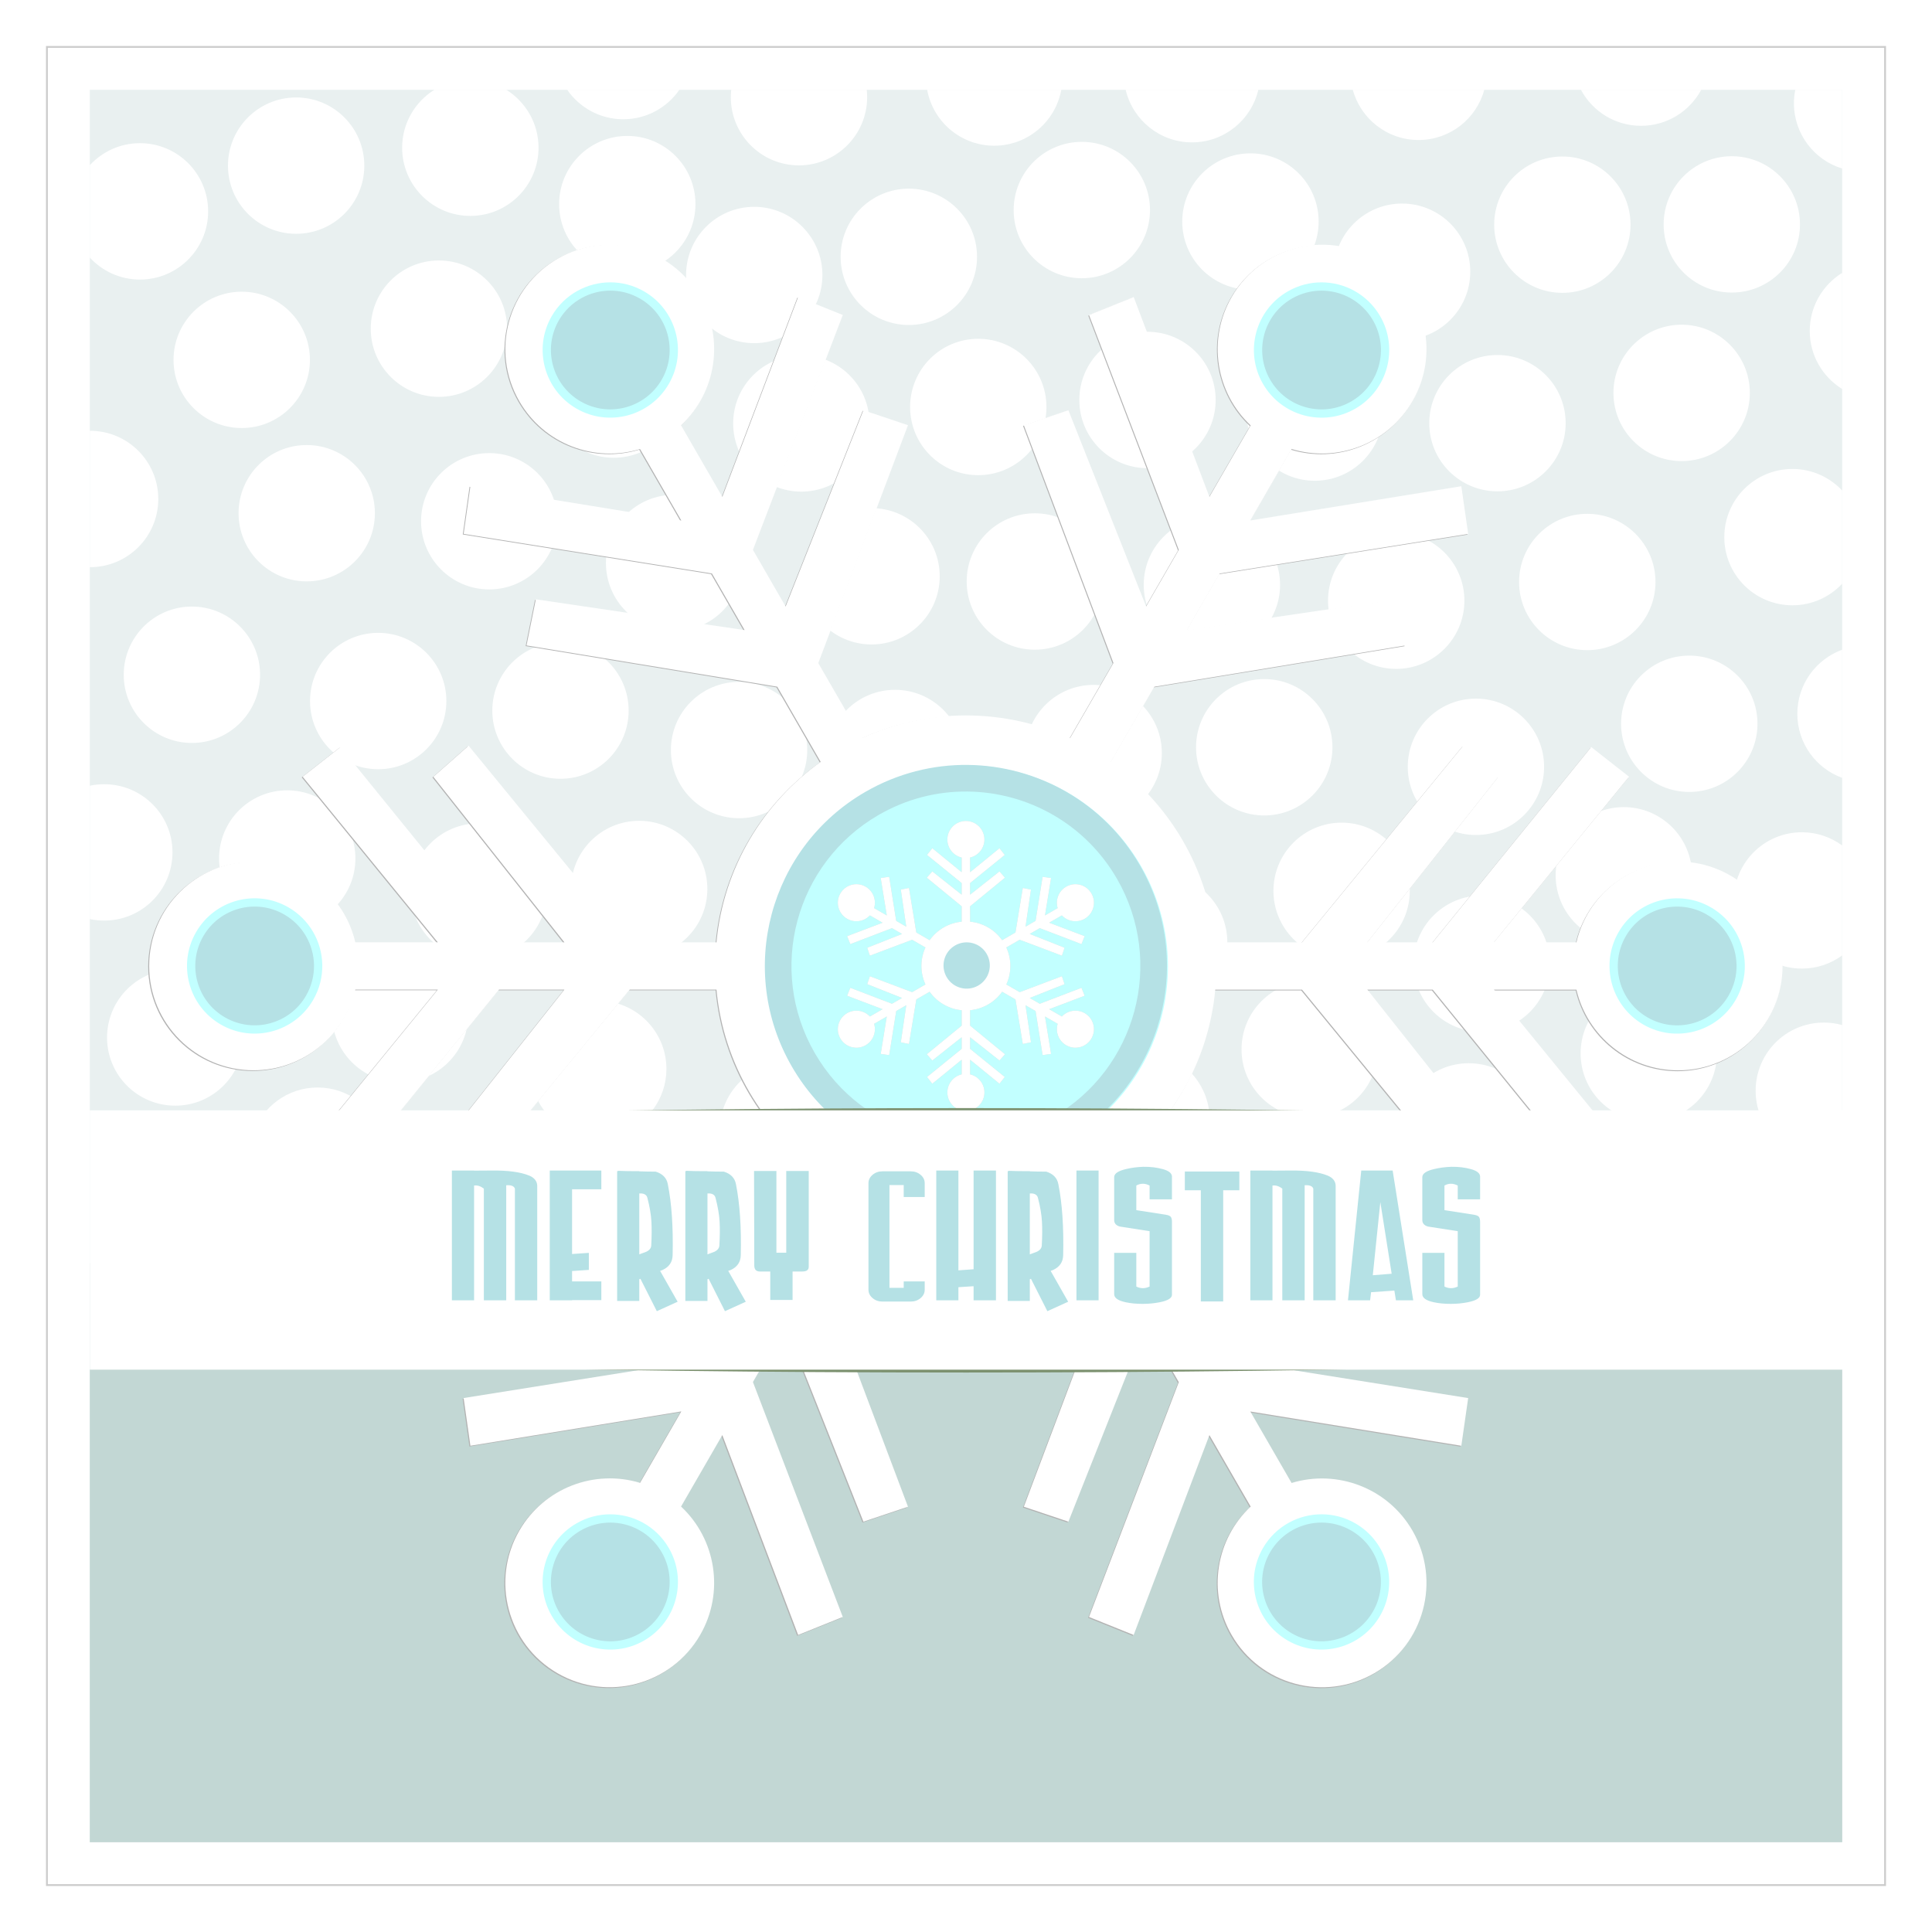 <?xml version="1.0" encoding="UTF-8" standalone="no"?>
<!-- Created with Inkscape (http://www.inkscape.org/) -->

<svg
   xmlns:dc="http://purl.org/dc/elements/1.1/"
   xmlns:cc="http://creativecommons.org/ns#"
   xmlns:rdf="http://www.w3.org/1999/02/22-rdf-syntax-ns#"
   xmlns:svg="http://www.w3.org/2000/svg"
   xmlns="http://www.w3.org/2000/svg"
   xmlns:sodipodi="http://sodipodi.sourceforge.net/DTD/sodipodi-0.dtd"
   xmlns:inkscape="http://www.inkscape.org/namespaces/inkscape"
   width="1050"
   height="1050"
   id="svg2"
   version="1.1"
   inkscape:version="0.48.4 r9939"
   sodipodi:docname="Simple Xmas Cards 6.svg">
  <defs
     id="defs4">
    <filter
       inkscape:collect="always"
       id="filter4195"
       x="-0.009"
       width="1.018"
       y="-0.378"
       height="1.757"
       color-interpolation-filters="sRGB">
      <feGaussianBlur
         inkscape:collect="always"
         stdDeviation="2.543"
         id="feGaussianBlur4197" />
    </filter>
    <filter
       inkscape:collect="always"
       id="filter4199"
       x="-0.009"
       width="1.018"
       y="-0.378"
       height="1.757"
       color-interpolation-filters="sRGB">
      <feGaussianBlur
         inkscape:collect="always"
         stdDeviation="2.543"
         id="feGaussianBlur4201" />
    </filter>
    <filter
       inkscape:collect="always"
       id="filter5151">
      <feGaussianBlur
         inkscape:collect="always"
         stdDeviation="3.935"
         id="feGaussianBlur5153" />
    </filter>
    <filter
       inkscape:collect="always"
       id="filter5212">
      <feGaussianBlur
         inkscape:collect="always"
         stdDeviation="2.968"
         id="feGaussianBlur5214" />
    </filter>
  </defs>
  <sodipodi:namedview
     id="base"
     pagecolor="#ffffff"
     bordercolor="#666666"
     borderopacity="1.0"
     inkscape:pageopacity="0.0"
     inkscape:pageshadow="2"
     inkscape:zoom="0.21142616"
     inkscape:cx="711.07122"
     inkscape:cy="318.68208"
     inkscape:document-units="px"
     inkscape:current-layer="layer1"
     showgrid="false"
     inkscape:showpageshadow="false"
     inkscape:window-width="705"
     inkscape:window-height="423"
     inkscape:window-x="52"
     inkscape:window-y="52"
     inkscape:window-maximized="0"
     showguides="true"
     inkscape:guide-bbox="true" />
  <g
     inkscape:label="Layer 1"
     inkscape:groupmode="layer"
     id="layer1"
     transform="translate(0,-2.362)">
    <g
       transform="translate(-1109.129,-9.94e-5)"
       id="g4395">
      <path
         inkscape:connector-curvature="0"
         style="fill:#ffffff;fill-opacity:1;stroke:#cccccc;stroke-width:0.999"
         d="m 1134.629,27.862 999.001,0 0,999.001 -999.001,0 z"
         id="path4397" />
      <path
         inkscape:connector-curvature="0"
         id="path4399"
         d="m 1157.939,51.172 952.381,0 0,952.381 -952.381,0 z"
         style="fill:#e9f0f0;fill-opacity:1;stroke:none" />
      <path
         style="fill:#c2d7d4;fill-opacity:1;stroke:none"
         d="m 1157.939,688.846 952.381,0 0,314.707 -952.381,0 z"
         id="path4401"
         inkscape:connector-curvature="0" />
      <path
         inkscape:connector-curvature="0"
         id="path4403"
         transform="translate(0,2.362)"
         d="m 1345.188,48.812 c -10.502,6.541 -17.5,18.185 -17.5,31.469 0,20.464 16.598,37.062 37.062,37.062 20.464,0 37.062,-16.598 37.062,-37.062 0,-13.284 -6.997,-24.928 -17.5,-31.469 l -39.125,0 z m 72.219,0 c 6.688,9.66 17.83,16 30.469,16 12.639,0 23.781,-6.34 30.469,-16 l -60.938,0 z m 89.125,0 c -0.142,1.317 -0.219,2.645 -0.219,4 0,20.464 16.567,37.062 37.031,37.062 20.464,0 37.062,-16.598 37.062,-37.062 0,-1.355 -0.077,-2.683 -0.219,-4 l -73.656,0 z m 106.5,0 c 3.148,17.273 18.256,30.375 36.438,30.375 18.183,0 33.291,-13.101 36.437,-30.375 l -72.875,0 z m 107.875,0 c 3.846,16.361 18.528,28.562 36.063,28.562 17.535,0 32.185,-12.201 36.031,-28.562 l -72.094,0 z m 123.438,0 c 4.287,15.724 18.667,27.281 35.75,27.281 17.083,0 31.432,-11.557 35.719,-27.281 l -71.469,0 z m 124,0 c 6.244,11.651 18.513,19.562 32.656,19.562 14.144,0 26.444,-7.911 32.688,-19.562 l -65.344,0 z m 116.469,0 c -0.476,2.37 -0.719,4.834 -0.719,7.344 0,16.693 11.043,30.802 26.219,35.438 l 0,-42.781 -25.5,0 z m -814.719,4.156 c -20.465,0 -37.063,16.598 -37.063,37.062 0,20.464 16.598,37.031 37.063,37.031 20.464,0 37.031,-16.567 37.031,-37.031 0,-20.464 -16.567,-37.062 -37.031,-37.062 z M 1450.062,73.875 c -20.464,0 -37.062,16.598 -37.062,37.062 0,20.464 16.598,37.062 37.062,37.062 20.464,0 37.031,-16.598 37.031,-37.062 0,-20.464 -16.567,-37.062 -37.031,-37.062 z m 247,3.219 c -20.465,0 -37.031,16.598 -37.031,37.062 0,20.464 16.567,37.062 37.031,37.062 20.464,0 37.062,-16.598 37.062,-37.062 0,-20.464 -16.598,-37.062 -37.062,-37.062 z m -511.875,0.719 c -10.781,0 -20.479,4.619 -27.25,11.969 l 0,50.188 c 6.771,7.35 16.469,11.969 27.25,11.969 20.464,0 37.062,-16.598 37.062,-37.062 0,-20.464 -16.598,-37.062 -37.062,-37.062 z m 603.531,5.531 c -20.465,0 -37.063,16.598 -37.063,37.062 0,20.464 16.598,37.062 37.063,37.062 20.464,0 37.062,-16.598 37.062,-37.062 0,-20.464 -16.598,-37.062 -37.062,-37.062 z m 261.594,1.562 c -20.464,0 -37.031,16.598 -37.031,37.062 0,20.464 16.567,37.031 37.031,37.031 20.464,0 37.062,-16.567 37.062,-37.031 0,-20.464 -16.598,-37.062 -37.062,-37.062 z M 1958.25,85.062 c -20.464,0 -37.062,16.567 -37.062,37.031 0,20.464 16.598,37.062 37.062,37.062 20.464,0 37.031,-16.598 37.031,-37.062 0,-20.464 -16.567,-37.031 -37.031,-37.031 z m -355.188,17.469 c -20.464,0 -37.062,16.567 -37.062,37.031 0,20.464 16.598,37.062 37.062,37.062 20.464,0 37.062,-16.598 37.062,-37.062 0,-20.464 -16.598,-37.031 -37.062,-37.031 z m 268.062,8.094 c -20.464,0 -37.062,16.567 -37.062,37.031 0,20.464 16.598,37.062 37.062,37.062 20.464,0 37.062,-16.598 37.062,-37.062 0,-20.464 -16.598,-37.031 -37.062,-37.031 z m -352.094,1.781 c -20.464,0 -37.031,16.598 -37.031,37.062 0,20.464 16.567,37.031 37.031,37.031 20.465,0 37.063,-16.567 37.063,-37.031 0,-20.464 -16.598,-37.062 -37.063,-37.062 z m -171.375,29.156 c -20.464,0 -37.031,16.598 -37.031,37.062 0,20.464 16.567,37.062 37.031,37.062 20.465,1e-5 37.063,-16.598 37.063,-37.062 0,-20.464 -16.598,-37.062 -37.063,-37.062 z m 762.656,6.75 c -10.574,6.526 -17.625,18.224 -17.625,31.562 0,13.338 7.051,25.006 17.625,31.531 l 0,-63.094 z M 1240.5,158.531 c -20.464,0 -37.062,16.598 -37.062,37.062 0,20.464 16.598,37.031 37.062,37.031 20.464,1e-5 37.062,-16.567 37.062,-37.031 0,-20.464 -16.598,-37.062 -37.062,-37.062 z m 202.188,16.125 c -20.464,0 -37.062,16.598 -37.062,37.062 0,20.464 16.598,37.062 37.062,37.062 20.464,0 37.062,-16.598 37.062,-37.062 0,-20.464 -16.598,-37.062 -37.062,-37.062 z m 580.375,1.812 c -20.464,0 -37.062,16.598 -37.062,37.062 0,20.464 16.598,37.062 37.062,37.062 20.464,0 37.062,-16.598 37.062,-37.062 0,-20.464 -16.598,-37.062 -37.062,-37.062 z M 1732.75,180.312 c -20.464,0 -37.031,16.598 -37.031,37.062 0,20.464 16.567,37.062 37.031,37.062 20.464,0 37.062,-16.598 37.062,-37.062 0,-20.464 -16.598,-37.062 -37.062,-37.062 z m -91.969,3.812 c -20.464,0 -37.031,16.598 -37.031,37.062 0,20.464 16.567,37.062 37.031,37.062 20.465,0 37.063,-16.598 37.063,-37.062 0,-20.464 -16.598,-37.062 -37.063,-37.062 z m 182.906,3.031 c -20.464,0 -37.062,16.598 -37.062,37.062 0,20.464 16.598,37.062 37.062,37.062 20.464,0 37.062,-16.598 37.062,-37.062 0,-20.464 -16.598,-37.062 -37.062,-37.062 z m 99.281,5.781 c -20.465,0 -37.063,16.598 -37.063,37.062 0,20.464 16.598,37.031 37.063,37.031 20.464,0 37.062,-16.567 37.062,-37.031 0,-20.464 -16.598,-37.062 -37.062,-37.062 z m -378.344,0.156 c -20.464,0 -37.031,16.567 -37.031,37.031 0,20.464 16.567,37.062 37.031,37.062 20.464,0 37.062,-16.598 37.062,-37.062 0,-20.464 -16.598,-37.031 -37.062,-37.031 z m -386.688,41.031 0,74.125 c 0.05,2.1e-4 0.106,0 0.156,0 20.464,0 37.062,-16.598 37.062,-37.062 0,-20.464 -16.598,-37.062 -37.062,-37.062 -0.05,0 -0.106,-2.1e-4 -0.156,0 z m 117.875,7.75 c -20.464,0 -37.031,16.567 -37.031,37.031 0,20.464 16.567,37.062 37.031,37.062 20.464,0 37.062,-16.598 37.062,-37.062 0,-20.464 -16.598,-37.031 -37.062,-37.031 z m 99.219,4.375 c -20.464,0 -37.062,16.567 -37.062,37.031 0,20.464 16.598,37.062 37.062,37.062 20.465,0 37.031,-16.598 37.031,-37.062 0,-20.464 -16.567,-37.031 -37.031,-37.031 z m 708.25,8.625 c -20.464,0 -37.031,16.598 -37.031,37.062 0,20.464 16.567,37.031 37.031,37.031 10.661,0 20.271,-4.512 27.031,-11.719 l 0,-50.656 c -6.76,-7.207 -16.37,-11.719 -27.031,-11.719 z M 1475.5,268.906 c -20.464,0 -37.062,16.598 -37.062,37.062 0,20.464 16.598,37.062 37.062,37.062 20.464,0 37.062,-16.598 37.062,-37.062 0,-20.464 -16.598,-37.062 -37.062,-37.062 z m 107.281,7.25 c -20.464,0 -37.031,16.598 -37.031,37.062 0,20.464 16.567,37.031 37.031,37.031 20.465,0 37.063,-16.567 37.063,-37.031 0,-20.464 -16.598,-37.062 -37.063,-37.062 z m 88.75,2.812 c -20.464,0 -37.031,16.598 -37.031,37.062 0,20.464 16.567,37.062 37.031,37.062 20.465,0 37.063,-16.598 37.063,-37.062 0,-20.464 -16.598,-37.062 -37.063,-37.062 z m 300.25,0.281 c -20.465,0 -37.062,16.598 -37.062,37.062 0,20.464 16.598,37.031 37.062,37.031 20.464,0 37.063,-16.567 37.063,-37.031 0,-20.464 -16.598,-37.062 -37.063,-37.062 z m -204.031,1.531 c -20.464,0 -37.031,16.598 -37.031,37.062 0,20.464 16.567,37.062 37.031,37.062 20.464,0 37.062,-16.598 37.062,-37.062 0,-20.464 -16.598,-37.062 -37.062,-37.062 z m 100.188,8.625 c -20.464,0 -37.062,16.567 -37.062,37.031 0,20.464 16.598,37.094 37.062,37.094 20.464,0 37.062,-16.629 37.062,-37.094 0,-20.464 -16.598,-37.031 -37.062,-37.031 z m -654.531,40.25 c -20.464,0 -37.031,16.598 -37.031,37.062 0,20.464 16.567,37.062 37.031,37.062 20.465,0 37.063,-16.598 37.063,-37.062 0,-20.464 -16.598,-37.062 -37.063,-37.062 z m 101.25,14.281 c -20.464,0 -37.031,16.598 -37.031,37.062 0,20.464 16.567,37.062 37.031,37.062 20.465,0 37.063,-16.598 37.063,-37.062 0,-20.464 -16.598,-37.062 -37.063,-37.062 z m 99.094,5.188 c -20.464,0 -37.062,16.598 -37.062,37.062 0,20.464 16.598,37.062 37.062,37.062 20.464,0 37.031,-16.598 37.031,-37.062 0,-20.464 -16.567,-37.062 -37.031,-37.062 z m 696.562,4 c -14.22,5.178 -24.375,18.802 -24.375,34.812 0,16.011 10.155,29.635 24.375,34.812 l 0,-69.625 z m -83.094,3.188 c -20.465,0 -37.063,16.567 -37.063,37.031 0,20.464 16.598,37.062 37.063,37.062 20.464,0 37.062,-16.598 37.062,-37.062 0,-20.464 -16.598,-37.031 -37.062,-37.031 z m -231,12.75 c -20.465,0 -37.063,16.598 -37.063,37.062 0,20.464 16.598,37.062 37.063,37.062 20.464,0 37.062,-16.598 37.062,-37.062 0,-20.464 -16.598,-37.062 -37.062,-37.062 z m -285.438,1.531 c -20.464,0 -37.031,16.567 -37.031,37.031 0,20.464 16.567,37.062 37.031,37.062 20.465,0 37.063,-16.598 37.063,-37.062 0,-20.464 -16.598,-37.031 -37.063,-37.031 z m 192.719,1.625 c -20.464,0 -37.062,16.598 -37.062,37.062 0,20.464 16.598,37.062 37.062,37.062 20.464,0 37.062,-16.598 37.062,-37.062 0,-20.464 -16.598,-37.062 -37.062,-37.062 z m -107.938,2.688 c -20.464,0 -37.062,16.598 -37.062,37.062 0,20.464 16.598,37.031 37.062,37.031 20.464,0 37.094,-16.567 37.094,-37.031 0,-20.464 -16.629,-37.062 -37.094,-37.062 z m 315.719,4.781 c -20.464,0 -37.062,16.598 -37.062,37.062 0,20.464 16.598,37.062 37.062,37.062 20.465,0 37.031,-16.598 37.031,-37.062 0,-20.464 -16.567,-37.062 -37.031,-37.062 z m -745.469,46.531 c -2.707,0 -5.333,0.262 -7.875,0.812 l 0,72.469 c 2.542,0.551 5.168,0.812 7.875,0.812 20.464,0 37.062,-16.598 37.062,-37.062 0,-20.464 -16.598,-37.031 -37.062,-37.031 z m 99.406,3.312 c -20.465,0 -37.031,16.598 -37.031,37.062 0,20.464 16.567,37.062 37.031,37.062 20.464,0 37.062,-16.598 37.062,-37.062 0,-20.464 -16.598,-37.062 -37.062,-37.062 z m 726.437,9.125 c -20.464,0 -37.062,16.598 -37.062,37.062 0,20.464 16.598,37.031 37.062,37.031 20.465,0 37.063,-16.567 37.063,-37.031 0,-20.464 -16.598,-37.062 -37.063,-37.062 z m -535.156,7.438 c -20.464,0 -37.031,16.598 -37.031,37.062 0,20.464 16.567,37.031 37.031,37.031 20.464,0 37.062,-16.567 37.062,-37.031 0,-20.464 -16.598,-37.062 -37.062,-37.062 z m 381.781,1 c -20.464,0 -37.062,16.598 -37.062,37.062 0,20.464 16.598,37.062 37.062,37.062 20.465,0 37.031,-16.598 37.031,-37.062 0,-20.464 -16.567,-37.062 -37.031,-37.062 z m -468.969,0.375 c -20.464,0 -37.062,16.567 -37.062,37.031 0,20.464 16.598,37.062 37.062,37.062 20.464,0 37.062,-16.598 37.062,-37.062 0,-20.464 -16.598,-37.031 -37.062,-37.031 z m 719.094,4.844 c -20.464,0 -37.031,16.598 -37.031,37.062 0,20.464 16.567,37.031 37.031,37.031 8.198,0 15.77,-2.649 21.906,-7.156 l 0,-59.75 c -6.137,-4.507 -13.709,-7.188 -21.906,-7.188 z m -445.719,0.062 c -20.464,0 -37.031,16.598 -37.031,37.062 0,20.464 16.567,37.031 37.031,37.031 20.464,0 37.062,-16.567 37.062,-37.031 0,-20.464 -16.598,-37.062 -37.062,-37.062 z m 96.406,22.719 c -20.465,0 -37.063,16.567 -37.063,37.031 0,20.464 16.598,37.062 37.063,37.062 20.464,0 37.062,-16.598 37.062,-37.062 0,-20.464 -16.598,-37.031 -37.062,-37.031 z m -196.5,7.812 c -20.465,0 -37.063,16.598 -37.063,37.062 0,20.464 16.598,37.031 37.063,37.031 20.464,0 37.031,-16.567 37.031,-37.031 0,-20.464 -16.567,-37.062 -37.031,-37.062 z m 371.812,3.781 c -20.464,0 -37.062,16.629 -37.062,37.094 0,20.464 16.598,37.031 37.062,37.031 20.465,0 37.031,-16.567 37.031,-37.031 0,-20.464 -16.567,-37.094 -37.031,-37.094 z m -587.812,27.375 c -20.465,0 -37.063,16.598 -37.063,37.062 0,20.464 16.598,37.062 37.063,37.062 20.464,0 37.062,-16.598 37.062,-37.062 0,-20.464 -16.598,-37.062 -37.062,-37.062 z m -122.219,12.75 c -20.464,0 -37.062,16.598 -37.062,37.062 0,20.464 16.598,37.031 37.062,37.031 20.464,0 37.031,-16.567 37.031,-37.031 0,-20.464 -16.567,-37.062 -37.031,-37.062 z m 616.531,6.438 c -20.464,0 -37.031,16.567 -37.031,37.031 0,20.464 16.567,37.094 37.031,37.094 20.465,0 37.063,-16.629 37.063,-37.094 0,-20.464 -16.598,-37.031 -37.063,-37.031 z m 184.281,2.188 c -20.464,0 -37.031,16.598 -37.031,37.062 0,20.464 16.567,37.031 37.031,37.031 20.464,0 37.062,-16.567 37.062,-37.031 0,-20.464 -16.598,-37.062 -37.062,-37.062 z m -364.406,6.281 c -20.464,0 -37.031,16.598 -37.031,37.062 0,20.464 16.567,37.031 37.031,37.031 20.465,0 37.063,-16.567 37.063,-37.031 0,-20.464 -16.598,-37.062 -37.063,-37.062 z M 1434.25,543.875 c -20.464,0 -37.062,16.598 -37.062,37.062 0,16.406 10.695,30.314 25.469,35.188 l 23.188,0 c 14.774,-4.874 25.469,-18.781 25.469,-35.188 0,-20.464 -16.598,-37.062 -37.062,-37.062 z m 666.062,11.875 c -20.464,0 -37.031,16.567 -37.031,37.031 0,8.846 3.077,16.973 8.25,23.344 l 38.781,0 0,-59.031 c -3.183,-0.891 -6.532,-1.344 -10,-1.344 z m -370.781,15.688 c -20.464,0 -37.094,16.598 -37.094,37.062 0,2.611 0.267,5.167 0.781,7.625 l 72.562,0 c 0.514,-2.458 0.781,-5.014 0.781,-7.625 0,-20.464 -16.567,-37.062 -37.031,-37.062 z m -192.156,5.75 c -20.464,0 -37.062,16.598 -37.062,37.062 0,0.63 0.032,1.253 0.062,1.875 l 74,0 c 0.031,-0.622 0.062,-1.245 0.062,-1.875 0,-20.464 -16.598,-37.062 -37.062,-37.062 z m 370,0.656 c -20.464,0 -37.094,16.598 -37.094,37.062 0,0.41 0.018,0.812 0.031,1.219 l 74.094,0 c 0.013,-0.406 0.031,-0.809 0.031,-1.219 0,-20.464 -16.598,-37.062 -37.062,-37.062 z m -625.625,13.188 c -16.275,0 -30.084,10.505 -35.062,25.094 l 70.125,0 c -4.978,-14.589 -18.788,-25.094 -35.062,-25.094 z"
         style="fill:#ffffff;fill-opacity:1;fill-rule:nonzero;stroke:none" />
      <g
         id="g4405"
         transform="matrix(0.866,0.5,-0.5,0.866,-354.877,-1218.71)">
        <path
           transform="matrix(0.531,0.92,-0.92,0.531,1666.016,-2203.452)"
           inkscape:connector-curvature="0"
           id="path4407"
           d="m 2656.421,105.15 c -29.501,0 -53.414,23.913 -53.414,53.414 0,25.345 17.657,46.587 41.338,52.063 l 0,42.225 -84.745,-69.164 -15.201,19.381 99.946,81.114 0,33.442 -84.703,-67.053 -15.919,18.03 100.621,82.465 0,44.378 c -38.111,3.568 -71.349,23.815 -92.388,53.372 l -38.425,-22.21 -21.112,-128.405 -23.604,4.771 15.75,106.913 -28.966,-16.721 -20.268,-127.138 -24.406,3.505 17.523,107.969 -36.567,-21.112 c 7.098,-23.246 -2.456,-49.186 -24.406,-61.859 -25.549,-14.751 -58.214,-5.999 -72.964,19.55 -14.751,25.549 -5.999,58.214 19.55,72.964 21.937,12.666 49.158,8.033 65.744,-9.712 l 36.566,21.112 -102.268,38.762 9.205,22.844 120.171,-45.94 28.966,16.721 -100.41,39.776 7.685,22.801 121.691,-45.856 38.425,22.21 c -7.432,16.233 -11.612,34.308 -11.612,53.33 0,19.035 4.17,37.087 11.612,53.33 l -38.382,22.168 -121.734,-45.898 -7.685,22.801 100.453,39.818 -28.966,16.721 -120.214,-45.983 -9.205,22.844 102.268,38.804 -36.566,21.112 c -16.583,-17.77 -43.794,-22.427 -65.744,-9.754 -25.549,14.751 -34.301,47.415 -19.55,72.964 14.751,25.549 47.415,34.301 72.964,19.55 21.937,-12.666 31.523,-38.539 24.448,-61.775 l 36.567,-21.112 -17.565,107.926 24.406,3.462 20.268,-127.054 28.966,-16.721 -15.75,106.828 23.604,4.771 21.112,-128.321 38.467,-22.21 c 21.041,29.531 54.255,49.764 92.345,53.33 l 0,44.378 -100.621,82.465 15.919,18.03 84.703,-67.053 0,33.442 -99.946,81.114 15.201,19.381 84.745,-69.164 0,42.225 c -23.681,5.476 -41.338,26.718 -41.338,52.063 0,29.501 23.913,53.414 53.414,53.414 29.501,0 53.414,-23.913 53.414,-53.414 0,-25.331 -17.635,-46.572 -41.296,-52.063 l 0,-42.225 84.703,69.164 15.201,-19.381 -99.903,-81.114 0,-33.442 84.66,67.053 15.919,-18.03 -100.579,-82.465 0,-44.378 c 38.09,-3.566 71.304,-23.799 92.345,-53.33 l 38.467,22.21 21.112,128.321 23.561,-4.771 -15.708,-106.828 28.966,16.721 20.268,127.054 24.406,-3.462 -17.565,-107.926 36.567,21.112 c -7.075,23.236 2.511,49.109 24.448,61.775 25.549,14.751 58.214,5.999 72.964,-19.55 14.751,-25.549 5.999,-58.214 -19.55,-72.964 -21.95,-12.673 -49.161,-8.016 -65.744,9.754 l -36.566,-21.112 102.268,-38.804 -9.205,-22.844 -120.214,45.983 -28.966,-16.721 100.41,-39.818 -7.643,-22.801 -121.734,45.898 -38.382,-22.168 c 7.442,-16.242 11.612,-34.295 11.612,-53.33 0,-19.035 -4.169,-37.13 -11.612,-53.372 l 38.424,-22.168 121.692,45.856 7.643,-22.801 -100.368,-39.776 28.966,-16.721 120.171,45.94 9.205,-22.844 -102.268,-38.762 36.566,-21.112 c 16.586,17.745 43.807,22.377 65.744,9.712 25.549,-14.751 34.301,-47.415 19.55,-72.964 -14.751,-25.549 -47.415,-34.301 -72.964,-19.55 -21.95,12.673 -31.504,38.613 -24.406,61.859 l -36.567,21.112 17.523,-107.969 -24.406,-3.505 -20.268,127.138 -28.966,16.721 15.708,-106.913 -23.561,-4.771 -21.112,128.405 -38.425,22.21 c -21.039,-29.557 -54.276,-49.804 -92.388,-53.372 l 0,-44.378 100.579,-82.465 -15.919,-18.03 -84.66,67.053 0,-33.442 99.903,-81.114 -15.201,-19.381 -84.703,69.164 0,-42.225 c 23.66,-5.491 41.296,-26.732 41.296,-52.063 0,-29.501 -23.913,-53.414 -53.414,-53.414 z"
           style="fill:#b3b3b3;filter:url(#filter5151)" />
        <path
           style="fill:#ffffff"
           d="m 2979.943,295.692 c -15.666,-27.134 -50.359,-36.43 -77.494,-20.764 -23.312,13.459 -33.473,40.979 -25.934,65.669 l -38.837,22.423 18.613,-114.675 -25.898,-3.689 -21.532,135.002 -30.759,17.759 16.693,-113.515 -25.037,-5.067 -22.416,136.341 -40.818,23.566 c -23.52,-33.159 -59.793,-52.978 -98.151,-56.633 l 0.024,-47.136 106.892,-87.606 -16.923,-19.176 -89.972,71.261 0,-35.522 106.176,-86.156 -16.184,-20.587 -90.001,73.452 5e-4,-44.844 c 25.151,-5.816 43.936,-28.379 43.936,-55.297 10e-5,-31.332 -25.396,-56.729 -56.728,-56.729 -31.332,-1.72e-4 -56.729,25.396 -56.729,56.728 0,26.903 18.716,49.481 43.845,55.312 l -6e-4,44.844 -89.96,-73.48 -16.123,20.597 106.07,86.135 0,35.522 -89.906,-71.233 -16.891,19.177 106.799,87.578 -0.024,47.136 c -18.878,1.784 -37.722,7.539 -55.218,17.64 -17.508,10.108 -31.898,23.53 -42.885,39 l -40.772,-23.531 -22.428,-136.341 -25.053,5.04 16.72,113.538 -30.762,-17.763 -21.544,-134.988 -25.899,3.664 18.616,114.67 -38.837,-22.422 c 7.538,-24.689 -2.629,-52.19 -25.941,-65.649 -27.134,-15.666 -61.826,-6.37 -77.492,20.765 -15.666,27.134 -6.37,61.826 20.765,77.492 23.299,13.452 52.187,8.529 69.801,-10.318 l 38.837,22.422 -108.596,41.156 9.775,24.286 127.624,-48.828 30.762,17.763 -106.622,42.243 8.146,24.244 129.237,-48.724 40.855,23.587 c -15.988,35.035 -16.96,76.328 -0.013,113.257 l -40.818,23.566 -129.282,-48.758 -8.13,24.216 106.653,42.3 -30.759,17.759 -127.681,-48.854 -9.754,24.273 108.618,41.218 -38.837,22.423 c -17.612,-18.873 -46.526,-23.834 -69.838,-10.374 -27.134,15.666 -36.43,50.359 -20.764,77.494 15.666,27.135 50.359,36.431 77.494,20.764 23.299,-13.452 33.471,-40.952 25.957,-65.63 l 38.837,-22.423 -18.636,114.636 25.898,3.689 21.554,-134.963 30.759,-17.759 -16.716,113.476 25.037,5.067 22.438,-136.302 40.818,-23.566 c 23.507,33.141 59.755,52.946 98.09,56.617 l 0,47.175 -106.815,87.561 16.9,19.137 89.917,-71.177 0,35.522 -106.098,86.112 16.145,20.609 89.94,-73.469 -5e-4,44.844 c -25.129,5.832 -43.836,28.388 -43.836,55.291 0,31.332 25.396,56.729 56.728,56.729 31.332,10e-5 56.729,-25.396 56.729,-56.728 -10e-5,-26.918 -18.733,-49.474 -43.884,-55.29 l 8e-4,-44.844 89.999,73.457 16.123,-20.597 -106.131,-86.151 0,-35.522 89.945,71.21 16.914,-19.138 -106.86,-87.594 0.01,-47.075 c 18.891,-1.78 37.709,-7.531 55.218,-17.64 17.508,-10.108 31.937,-23.552 42.924,-39.022 l 40.794,23.57 22.445,136.28 25.031,-5.079 -16.714,-113.438 30.762,17.763 21.56,134.926 25.899,-3.664 -18.655,-114.647 38.836,22.421 c -7.514,24.678 2.681,52.175 25.98,65.627 27.134,15.666 61.826,6.37 77.492,-20.765 15.666,-27.134 6.37,-61.826 -20.765,-77.492 -23.312,-13.459 -52.245,-8.472 -69.857,10.401 l -38.837,-22.422 108.612,-41.217 -9.737,-24.309 -127.701,48.873 -30.762,-17.763 106.677,-42.327 -8.123,-24.205 -129.315,48.769 -40.833,-23.548 c 16.013,-35.047 16.986,-76.37 0.03,-113.318 l 40.818,-23.566 129.26,48.719 8.13,-24.216 -106.631,-42.261 30.759,-17.759 127.658,48.815 9.754,-24.273 -108.595,-41.179 38.837,-22.423 c 17.615,18.846 46.517,23.787 69.816,10.336 27.134,-15.666 36.43,-50.359 20.764,-77.494 z"
           id="path4409"
           inkscape:connector-curvature="0" />
        <path
           id="path4411"
           d="m 2798.609,558.646 c 0,56.814 -46.057,102.871 -102.871,102.871 -56.814,0 -102.871,-46.057 -102.871,-102.871 0,-56.814 46.057,-102.871 102.871,-102.871 56.814,0 102.871,46.057 102.871,102.871 z"
           style="fill:#c2ffff;fill-opacity:1;fill-rule:nonzero;stroke:none"
           transform="matrix(0.92,0.531,-0.531,0.92,412.764,-1427.722)"
           inkscape:connector-curvature="0" />
        <path
           style="fill:#c2d7d4;fill-opacity:1;filter:url(#filter5212)"
           d="m 2674.373,517.625 c 0,-5.563 -4.509,-10.072 -10.072,-10.072 -4.779,3e-5 -8.784,3.329 -9.817,7.795 l -7.962,-3e-5 13.041,-15.979 -3.654,-2.866 -15.294,18.845 -6.306,3e-5 12.643,-15.971 -3.4,-3.002 -15.549,18.973 -8.368,-10e-6 c -0.673,-7.186 -4.49,-13.453 -10.063,-17.42 l 4.184,-7.247 24.211,-3.981 -0.9,-4.451 -20.159,2.97 3.153,-5.462 23.973,-3.822 -0.661,-4.602 -20.358,3.304 3.981,-6.895 c 4.383,1.338 9.274,-0.463 11.664,-4.602 2.781,-4.817 1.131,-10.976 -3.686,-13.758 -4.817,-2.781 -10.976,-1.131 -13.758,3.686 -2.388,4.136 -1.515,9.269 1.831,12.396 l -3.981,6.895 -7.309,-19.283 -4.307,1.736 8.662,22.659 -3.153,5.462 -7.5,-18.933 -4.299,1.449 8.646,22.946 -4.184,7.247 c -3.061,-1.401 -6.469,-2.189 -10.056,-2.189 -3.589,2e-5 -6.993,0.786 -10.056,2.19 l -4.18,-7.237 8.654,-22.954 -4.299,-1.449 -7.508,18.941 -3.153,-5.462 8.67,-22.667 -4.307,-1.736 -7.317,19.283 -3.981,-6.895 c 3.351,-3.127 4.229,-8.258 1.839,-12.396 -2.781,-4.817 -8.941,-6.468 -13.758,-3.686 -4.817,2.781 -6.468,8.94 -3.686,13.758 2.388,4.136 7.267,5.944 11.648,4.61 l 3.981,6.895 -20.35,-3.312 -0.653,4.602 23.957,3.822 3.153,5.462 -20.143,-2.97 -0.9,4.451 24.196,3.981 4.188,7.253 c -5.568,3.967 -9.383,10.23 -10.054,17.413 l -8.368,-3e-5 -15.549,-18.973 -3.4,3.002 12.643,15.971 -6.306,-2e-5 -15.294,-18.845 -3.654,2.866 13.041,15.979 -7.962,2e-5 c -1.033,-4.465 -5.038,-7.795 -9.817,-7.795 -5.562,5e-5 -10.072,4.509 -10.072,10.072 0,5.563 4.509,10.072 10.072,10.072 4.776,0 8.781,-3.325 9.817,-7.787 l 7.962,-2e-5 -13.041,15.971 3.654,2.866 15.294,-18.837 6.306,2e-5 -12.643,15.963 3.4,3.002 15.549,-18.965 8.368,-3e-5 c 0.672,7.182 4.487,13.445 10.056,17.412 l -4.188,7.253 -24.196,3.981 0.9,4.443 20.143,-2.962 -3.153,5.462 -23.957,3.822 0.653,4.602 20.35,-3.312 -3.981,6.895 c -4.381,-1.334 -9.26,0.473 -11.648,4.61 -2.781,4.817 -1.131,10.977 3.686,13.758 4.817,2.781 10.976,1.131 13.758,-3.686 2.389,-4.139 1.512,-9.27 -1.839,-12.396 l 3.981,-6.895 7.317,19.283 4.307,-1.736 -8.67,-22.667 3.153,-5.462 7.508,18.933 4.299,-1.441 -8.654,-22.954 4.179,-7.238 c 3.062,1.403 6.466,2.189 10.056,2.189 3.589,-2e-5 7.001,-0.786 10.063,-2.189 l 4.18,7.245 -8.646,22.946 4.299,1.441 7.5,-18.925 3.153,5.462 -8.662,22.659 4.307,1.736 7.309,-19.283 3.981,6.895 c -3.346,3.127 -4.219,8.26 -1.831,12.396 2.781,4.817 8.941,6.468 13.758,3.686 4.817,-2.781 6.468,-8.94 3.686,-13.758 -2.389,-4.139 -7.281,-5.94 -11.664,-4.602 l -3.981,-6.895 20.358,3.304 0.661,-4.602 -23.973,-3.822 -3.153,-5.462 20.159,2.962 0.9,-4.443 -24.212,-3.981 -4.188,-7.245 c 5.573,-3.967 9.391,-10.234 10.068,-17.418 l 8.368,-4e-5 15.549,18.965 3.4,-3.002 -12.643,-15.963 6.306,10e-6 15.294,18.837 3.654,-2.866 -13.041,-15.971 7.962,-10e-6 c 1.035,4.461 5.04,7.787 9.817,7.787 5.562,-4e-5 10.072,-4.509 10.072,-10.072 z"
           id="path4413"
           inkscape:connector-curvature="0" />
        <path
           inkscape:connector-curvature="0"
           id="path4415"
           d="m 2594.856,96.552 c -11.653,0.261 -22.902,6.418 -29.156,17.25 -9.53,16.506 -3.881,37.626 12.625,47.156 16.506,9.53 37.626,3.881 47.156,-12.625 9.53,-16.506 3.881,-37.626 -12.625,-47.156 -5.674,-3.276 -11.896,-4.762 -18,-4.625 z M 2260.794,289.833 c -12.508,-2e-5 -23.447,6.663 -29.5,16.625 -3.171,5.218 -5,11.354 -5,17.906 0,19.06 15.472,34.5 34.531,34.5 19.06,-7e-5 34.5,-15.471 34.5,-34.531 0,-19.06 -15.472,-34.5 -34.531,-34.5 z m 669.563,0 c -19.06,2e-5 -34.531,15.44 -34.531,34.5 0,19.06 15.471,34.531 34.531,34.531 19.06,-2e-5 34.5,-15.44 34.5,-34.5 -2e-4,-6.552 -1.798,-12.688 -4.969,-17.906 -6.053,-9.962 -17.023,-16.625 -29.531,-16.625 z m -669.563,386.562 c -19.06,2e-5 -34.5,15.44 -34.5,34.5 0,19.06 15.44,34.531 34.5,34.531 19.06,-2e-5 34.531,-15.44 34.531,-34.5 -1e-4,-6.552 -1.829,-12.688 -5,-17.906 -6.053,-9.962 -17.023,-16.625 -29.531,-16.625 z m 669.563,0 c -12.508,-10e-6 -23.479,6.663 -29.531,16.625 -3.171,5.218 -5,11.354 -5,17.906 0,19.06 15.472,34.5 34.531,34.5 19.06,-7e-5 34.5,-15.471 34.5,-34.531 0,-19.06 -15.44,-34.5 -34.5,-34.5 z m -335.5,193.281 c -11.653,0.261 -22.902,6.449 -29.156,17.281 -9.53,16.506 -3.881,37.595 12.625,47.125 16.506,9.53 37.626,3.881 47.156,-12.625 9.53,-16.506 3.881,-37.626 -12.625,-47.156 -5.674,-3.276 -11.896,-4.762 -18,-4.625 z"
           style="fill:#b5e1e5;fill-opacity:1;fill-rule:nonzero;stroke:#c2ffff;stroke-width:4.5;stroke-miterlimit:4;stroke-opacity:1;stroke-dasharray:none" />
        <path
           inkscape:connector-curvature="0"
           id="path4417"
           d="m 2595.872,408.36 c -37.826,-0.066 -74.636,19.515 -94.906,54.625 -30.17,52.256 -12.287,119.08 39.969,149.25 52.256,30.17 119.08,12.287 149.25,-39.969 30.17,-52.256 12.287,-119.08 -39.969,-149.25 -17.147,-9.9 -35.87,-14.624 -54.344,-14.656 z m -0.031,14.469 c 16.029,0.028 32.278,4.129 47.156,12.719 45.342,26.178 60.834,84.158 34.656,129.5 -26.178,45.342 -84.158,60.834 -129.5,34.656 -45.342,-26.178 -60.834,-84.158 -34.656,-129.5 17.588,-30.464 49.522,-47.433 82.344,-47.375 z"
           style="fill:#b5e1e5;fill-opacity:1;fill-rule:nonzero;stroke:none" />
        <path
           inkscape:connector-curvature="0"
           id="path4419"
           d="m 2674.373,517.625 c 0,-5.563 -4.509,-10.072 -10.072,-10.072 -4.779,3e-5 -8.784,3.329 -9.817,7.795 l -7.962,-3e-5 13.041,-15.979 -3.654,-2.866 -15.294,18.845 -6.306,3e-5 12.643,-15.971 -3.4,-3.002 -15.549,18.973 -8.368,-10e-6 c -0.673,-7.186 -4.49,-13.453 -10.063,-17.42 l 4.184,-7.247 24.211,-3.981 -0.9,-4.451 -20.159,2.97 3.153,-5.462 23.973,-3.822 -0.661,-4.602 -20.358,3.304 3.981,-6.895 c 4.383,1.338 9.274,-0.463 11.664,-4.602 2.781,-4.817 1.131,-10.976 -3.686,-13.758 -4.817,-2.781 -10.976,-1.131 -13.758,3.686 -2.388,4.136 -1.515,9.269 1.831,12.396 l -3.981,6.895 -7.309,-19.283 -4.307,1.736 8.662,22.659 -3.153,5.462 -7.5,-18.933 -4.299,1.449 8.646,22.946 -4.184,7.247 c -3.061,-1.401 -6.469,-2.189 -10.056,-2.189 -3.589,2e-5 -6.993,0.786 -10.056,2.19 l -4.18,-7.237 8.654,-22.954 -4.299,-1.449 -7.508,18.941 -3.153,-5.462 8.67,-22.667 -4.307,-1.736 -7.317,19.283 -3.981,-6.895 c 3.351,-3.127 4.229,-8.258 1.839,-12.396 -2.781,-4.817 -8.941,-6.468 -13.758,-3.686 -4.817,2.781 -6.468,8.94 -3.686,13.758 2.388,4.136 7.267,5.944 11.648,4.61 l 3.981,6.895 -20.35,-3.312 -0.653,4.602 23.957,3.822 3.153,5.462 -20.143,-2.97 -0.9,4.451 24.196,3.981 4.188,7.253 c -5.568,3.967 -9.383,10.23 -10.054,17.413 l -8.368,-3e-5 -15.549,-18.973 -3.4,3.002 12.643,15.971 -6.306,-2e-5 -15.294,-18.845 -3.654,2.866 13.041,15.979 -7.962,2e-5 c -1.033,-4.465 -5.038,-7.795 -9.817,-7.795 -5.562,5e-5 -10.072,4.509 -10.072,10.072 0,5.563 4.509,10.072 10.072,10.072 4.776,0 8.781,-3.325 9.817,-7.787 l 7.962,-2e-5 -13.041,15.971 3.654,2.866 15.294,-18.837 6.306,2e-5 -12.643,15.963 3.4,3.002 15.549,-18.965 8.368,-3e-5 c 0.672,7.182 4.487,13.445 10.056,17.412 l -4.188,7.253 -24.196,3.981 0.9,4.443 20.143,-2.962 -3.153,5.462 -23.957,3.822 0.653,4.602 20.35,-3.312 -3.981,6.895 c -4.381,-1.334 -9.26,0.473 -11.648,4.61 -2.781,4.817 -1.131,10.977 3.686,13.758 4.817,2.781 10.976,1.131 13.758,-3.686 2.389,-4.139 1.512,-9.27 -1.839,-12.396 l 3.981,-6.895 7.317,19.283 4.307,-1.736 -8.67,-22.667 3.153,-5.462 7.508,18.933 4.299,-1.441 -8.654,-22.954 4.179,-7.238 c 3.062,1.403 6.466,2.189 10.056,2.189 3.589,-2e-5 7.001,-0.786 10.063,-2.189 l 4.18,7.245 -8.646,22.946 4.299,1.441 7.5,-18.925 3.153,5.462 -8.662,22.659 4.307,1.736 7.309,-19.283 3.981,6.895 c -3.346,3.127 -4.219,8.26 -1.831,12.396 2.781,4.817 8.941,6.468 13.758,3.686 4.817,-2.781 6.468,-8.94 3.686,-13.758 -2.389,-4.139 -7.281,-5.94 -11.664,-4.602 l -3.981,-6.895 20.358,3.304 0.661,-4.602 -23.973,-3.822 -3.153,-5.462 20.159,2.962 0.9,-4.443 -24.212,-3.981 -4.188,-7.245 c 5.573,-3.967 9.391,-10.234 10.068,-17.418 l 8.368,-4e-5 15.549,18.965 3.4,-3.002 -12.643,-15.963 6.306,10e-6 15.294,18.837 3.654,-2.866 -13.041,-15.971 7.962,-10e-6 c 1.035,4.461 5.04,7.787 9.817,7.787 5.562,-4e-5 10.072,-4.509 10.072,-10.072 z"
           style="fill:#ffffff" />
        <path
           id="path4421"
           d="m 2798.609,558.646 c 0,56.814 -46.057,102.871 -102.871,102.871 -56.814,0 -102.871,-46.057 -102.871,-102.871 0,-56.814 46.057,-102.871 102.871,-102.871 56.814,0 102.871,46.057 102.871,102.871 z"
           style="fill:#b5e1e5;fill-opacity:1;fill-rule:nonzero;stroke:none"
           transform="matrix(0.106,0.061,-0.061,0.106,2344.137,293.543)"
           inkscape:connector-curvature="0" />
      </g>
      <g
         transform="translate(1109.129,0)"
         id="g4423">
        <g
           id="g4425"
           transform="matrix(1.27,0,0,1.073,52.559,-29.311)">
          <g
             transform="matrix(1.022,0,0,0.893,-8.034,99.486)"
             id="g4427">
            <path
               style="fill:#7c916f;fill-opacity:1;fill-rule:nonzero;stroke:none;filter:url(#filter4199)"
               d="m 368.562,546.938 c -159.947,0 -294.717,6.816 -336.375,16.125 l 672.75,0 c -41.658,-9.309 -176.428,-16.125 -336.375,-16.125 z"
               id="path4429"
               inkscape:connector-curvature="0"
               transform="matrix(1.056,0,0,0.805,-17.331,109.865)" />
            <path
               transform="matrix(1.056,0,0,-0.805,-17.331,1140.42)"
               inkscape:connector-curvature="0"
               id="path4431"
               d="m 368.562,546.938 c -159.947,0 -294.717,6.816 -336.375,16.125 l 672.75,0 c -41.658,-9.309 -176.428,-16.125 -336.375,-16.125 z"
               style="fill:#7c916f;fill-opacity:1;fill-rule:nonzero;stroke:none;filter:url(#filter4195)" />
          </g>
          <path
             style="fill:#ffffff;fill-opacity:1;stroke:none"
             d="m -2.953,591.902 750,0 0,131.362 -750,0 z"
             id="path4433"
             inkscape:connector-curvature="0" />
        </g>
        <path
           style="font-size:98.248px;font-style:normal;font-variant:normal;font-weight:normal;font-stretch:normal;line-height:125%;letter-spacing:0px;word-spacing:0px;fill:#b5e1e5;fill-opacity:1;stroke:none;font-family:Armor Piercing;-inkscape-font-specification:Armor Piercing"
           d="m 621.344,636.487 c -3.279,0.117 -6.382,0.515 -9.312,1.219 -4.326,0.997 -6.5,2.471 -6.5,4.406 l 0,23.312 c 0,1.759 1.008,2.945 3.031,3.531 l 16.219,2.531 0,30.094 c -1.256,0.586 -2.47,0.875 -3.656,0.875 -1.186,1e-5 -2.376,-0.289 -3.562,-0.875 l 0,-18.312 -12.031,0 0,22.438 c 0,2.052 2.095,3.527 6.281,4.406 2.651,0.586 5.73,0.875 9.219,0.875 3.21,2e-5 6.288,-0.289 9.219,-0.875 4.466,-0.88 6.687,-2.245 6.688,-4.062 l 0,-39.562 c -4e-5,-1.29 -0.206,-2.224 -0.625,-2.781 -0.419,-0.557 -1.379,-0.953 -2.844,-1.188 l -15.906,-2.469 0,-13.375 c 1.116,-0.645 2.307,-0.969 3.562,-0.969 1.186,9e-5 2.4,0.324 3.656,0.969 l 0,7.5 12.156,0 0,-12.312 c -4e-5,-1.818 -1.627,-3.185 -4.906,-4.094 -3.279,-0.909 -6.85,-1.34 -10.688,-1.281 z m 167.469,0 c -3.279,0.117 -6.382,0.515 -9.312,1.219 -4.326,0.997 -6.5,2.471 -6.5,4.406 l 0,23.312 c 0,1.759 1.008,2.945 3.031,3.531 l 16.219,2.531 0,30.094 c -1.256,0.586 -2.47,0.875 -3.656,0.875 -1.186,1e-5 -2.376,-0.289 -3.562,-0.875 l 0,-18.312 -12.031,0 0,22.438 c 0,2.052 2.095,3.527 6.281,4.406 2.651,0.586 5.73,0.875 9.219,0.875 3.21,2e-5 6.257,-0.289 9.188,-0.875 4.466,-0.88 6.719,-2.245 6.719,-4.062 l 0,-39.562 c -3e-5,-1.29 -0.206,-2.224 -0.625,-2.781 -0.419,-0.557 -1.379,-0.953 -2.844,-1.188 l -15.906,-2.469 0,-13.375 c 1.116,-0.645 2.307,-0.969 3.562,-0.969 1.186,9e-5 2.4,0.324 3.656,0.969 l 0,7.5 12.156,0 0,-12.312 c -3e-5,-1.818 -1.658,-3.185 -4.938,-4.094 -3.279,-0.909 -6.819,-1.34 -10.656,-1.281 z m -543.219,2.031 0,70.531 12.062,0 0,-62.375 c 1.814,-0.234 3.568,0.339 5.312,1.688 l 0,60.688 12.156,0 0,-62.531 c 2.651,-0.176 4.23,0.437 4.719,1.844 l 0,60.688 12.125,0 0,-53.219 c -5e-5,-1.524 -5e-5,-3.795 0,-6.844 -5e-5,3.049 -5e-5,2.257 0,-2.375 -0.14,-2.345 -1.536,-4.108 -4.188,-5.281 -4.814,-1.994 -11.718,-2.93 -20.719,-2.812 -3.838,0.059 -6.964,0.063 -9.406,0.062 l 0,-0.062 -12.062,0 z m 53.188,0 0,70.531 12.125,0 0,-0.094 15.906,0 0,-10.188 -15.906,0 0,-5.625 9.125,-0.625 0,-9.25 -9.125,0.625 0,-35.188 15.906,0 0,-10.188 -28.031,0 z m 210.062,0 0,70.531 12.031,0 0,-7.125 8.25,-0.531 0,7.656 12.156,0 0,-70.531 -12.156,0 0,53.656 -8.25,0.594 0,-54.25 -12.031,0 z m 76.188,0 0,70.531 12.031,0 0,-70.531 -12.031,0 z m 94.5,0 0,70.531 12.031,0 0,-62.375 c 1.814,-0.234 3.599,0.339 5.344,1.688 l 0,60.688 12.156,0 0,-62.531 c 2.651,-0.176 4.199,0.437 4.688,1.844 l 0,60.688 12.156,0 0,-53.219 c -5e-5,-1.524 -5e-5,-3.795 0,-6.844 -5e-5,3.049 -5e-5,2.257 0,-2.375 -0.14,-2.345 -1.536,-4.108 -4.188,-5.281 -4.814,-1.994 -11.718,-2.93 -20.719,-2.812 -3.838,0.059 -6.995,0.063 -9.438,0.062 l 0,-0.062 -12.031,0 z m 60.281,0 -7.219,70.531 12.031,0 0.531,-4.406 12.656,-0.875 0.844,5.281 9.406,0 -11.188,-70.531 -17.062,0 z m -404,0.156 0,0.188 -0.406,0 0,70.531 12.031,0 0,-11.781 0.625,-0.25 8.906,17.594 11.312,-5.125 -9.531,-16.781 1.25,-0.438 c 3.628,-1.642 5.493,-4.341 5.562,-8.094 0.349,-15.304 -0.532,-28.188 -2.625,-38.625 -0.628,-3.342 -2.826,-5.608 -6.594,-6.781 -3,9e-5 -5.976,-0.039 -8.906,-0.156 l 0,-0.094 -2.406,0 c -3.21,1e-4 -6.288,-0.07 -9.219,-0.188 z m 37.062,0 0,0.188 -0.406,0 0,70.531 12.031,0 0,-11.781 0.625,-0.25 8.875,17.594 11.312,-5.125 -9.531,-16.781 1.281,-0.438 c 3.628,-1.642 5.461,-4.341 5.531,-8.094 0.349,-15.304 -0.532,-28.188 -2.625,-38.625 -0.628,-3.342 -2.826,-5.608 -6.594,-6.781 -3,9e-5 -5.944,-0.039 -8.875,-0.156 l 0,-0.094 -2.406,0 c -3.21,1e-4 -6.288,-0.07 -9.219,-0.188 z m 175.188,0 0,0.188 -0.406,0 0,70.531 12.031,0 0,-11.781 0.625,-0.25 8.906,17.594 11.312,-5.125 -9.531,-16.781 1.25,-0.438 c 3.628,-1.642 5.493,-4.341 5.562,-8.094 0.349,-15.304 -0.532,-28.188 -2.625,-38.625 -0.628,-3.342 -2.826,-5.608 -6.594,-6.781 -3,9e-5 -5.976,-0.039 -8.906,-0.156 l 0,-0.094 -2.406,0 c -3.21,1e-4 -6.288,-0.07 -9.219,-0.188 z m -138.25,0.094 0.125,51.281 c 0,2.228 1.008,3.344 3.031,3.344 l 5.656,0 0,15.469 12.125,0 0,-15.469 5.344,0 c 2.303,3e-5 3.437,-0.862 3.438,-2.562 l 0,-52.062 -12.219,0 0,44.406 -5.344,0 0,-44.406 -12.156,0 z m 69.812,0.188 c -2.093,9e-5 -3.875,0.614 -5.375,1.875 -1.5,1.261 -2.25,2.772 -2.25,4.531 l 0,57.969 c 0,1.759 0.75,3.271 2.25,4.531 1.5,1.261 3.282,1.875 5.375,1.875 l 15.281,0 c 2.093,2e-5 3.906,-0.614 5.406,-1.875 1.5,-1.261 2.25,-2.772 2.25,-4.531 l 0,-4.562 -11.406,0 0,3.5 -7.75,0 0,-55.844 7.75,0 0,6.5 11.406,0 0,-7.562 c -4e-5,-1.759 -0.75,-3.27 -2.25,-4.531 -1.5,-1.261 -3.313,-1.875 -5.406,-1.875 l -15.281,0 z m 164.312,0.094 0,10.188 8.688,0 0,60.438 12.156,0 0,-60.438 8.781,0 0,-10.188 -29.625,0 z m -296.5,11.938 1.25,0 c 1.744,0.176 2.807,0.968 3.156,2.375 1.256,4.808 1.978,9.126 2.188,12.938 0.209,3.636 0.185,7.953 -0.094,12.938 -0.07,1.466 -0.974,2.617 -2.719,3.438 l -3.781,1.406 0,-33.094 z m 37.062,0 1.25,0 c 1.744,0.176 2.776,0.968 3.125,2.375 1.256,4.808 2.009,9.126 2.219,12.938 0.209,3.636 0.154,7.953 -0.125,12.938 -0.07,1.466 -0.974,2.617 -2.719,3.438 l -3.75,1.406 0,-33.094 z m 175.188,0 1.25,0 c 1.744,0.176 2.807,0.968 3.156,2.375 1.256,4.808 1.978,9.126 2.188,12.938 0.209,3.636 0.185,7.953 -0.094,12.938 -0.07,1.466 -0.974,2.617 -2.719,3.438 l -3.781,1.406 0,-33.094 z m 190.5,4.688 6.156,38.938 -10.25,0.812 4.094,-39.75 z"
           id="path4435"
           inkscape:connector-curvature="0" />
      </g>
    </g>
    <flowRoot
       xml:space="preserve"
       id="flowRoot5320"
       style="fill:black;stroke:none;stroke-opacity:1;stroke-width:1px;stroke-linejoin:miter;stroke-linecap:butt;fill-opacity:1;font-family:FangSong;font-style:normal;font-weight:normal;font-size:40px;line-height:125%;letter-spacing:0px;word-spacing:0px;-inkscape-font-specification:FangSong;font-stretch:normal;font-variant:normal"><flowRegion
         id="flowRegion5322"><rect
           id="rect5324"
           width="688.554"
           height="222.289"
           x="1234.337"
           y="2177.711" /></flowRegion><flowPara
         id="flowPara5326" /></flowRoot>    <flowRoot
       xml:space="preserve"
       id="flowRoot5336"
       style="fill:black;stroke:none;stroke-opacity:1;stroke-width:1px;stroke-linejoin:miter;stroke-linecap:butt;fill-opacity:1;font-family:FangSong;font-style:normal;font-weight:normal;font-size:40px;line-height:125%;letter-spacing:0px;word-spacing:0px;-inkscape-font-specification:FangSong;font-stretch:normal;font-variant:normal"><flowRegion
         id="flowRegion5338"><rect
           id="rect5340"
           width="1189.157"
           height="1586.747"
           x="2631.325"
           y="713.855" /></flowRegion><flowPara
         id="flowPara5342" /></flowRoot>  </g>
</svg>
